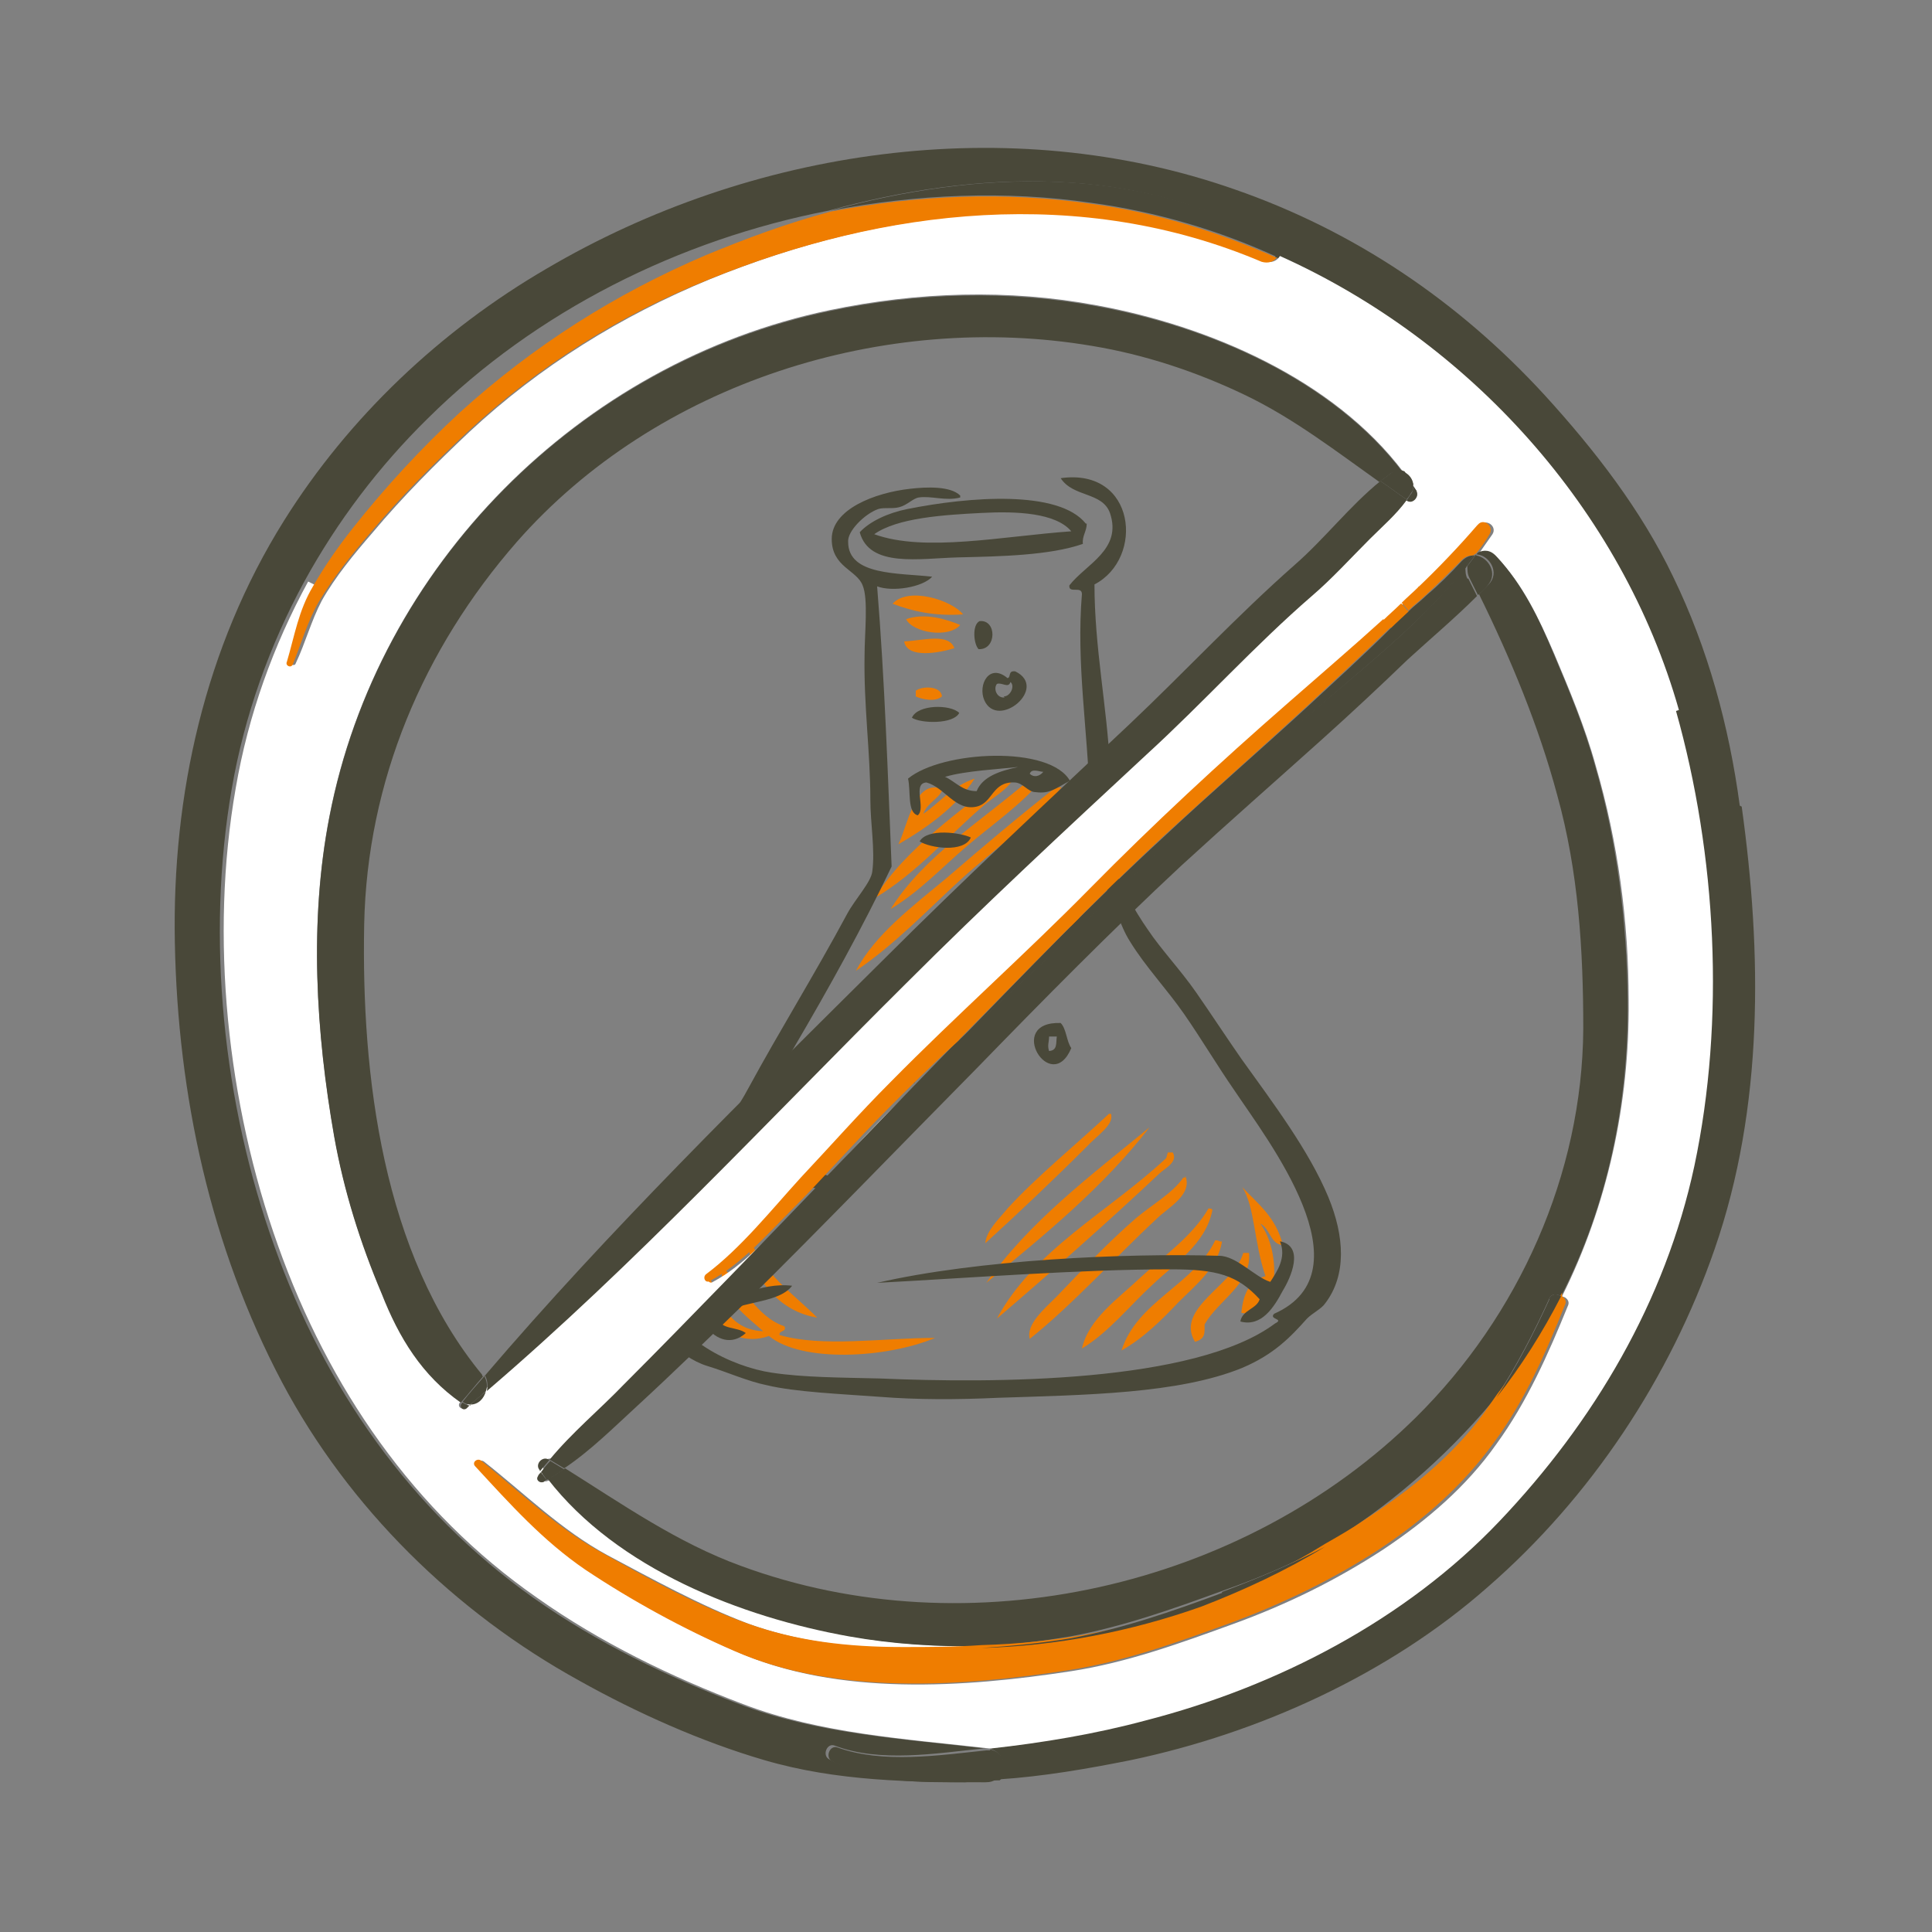 <?xml version="1.0" encoding="UTF-8"?> <svg xmlns="http://www.w3.org/2000/svg" id="Ebene_1" version="1.1" viewBox="0 0 200 200"><rect x="0" y="0" width="200" height="200" fill="#808080" stroke="none"/><!-- Generator: Adobe Illustrator 29.2.0, SVG Export Plug-In . SVG Version: 2.1.0 Build 108) --><defs><style> .st0, .st1 { fill-rule: evenodd; } .st0, .st2 { fill: #494839; } .st1, .st3 { fill: #ef7d00; } .st4 { fill: #fff; } </style></defs><g><path class="st1" d="M99.7,63.6c-2.9.2-5.2-.3-7.3-1.1,1.6-1.8,6.1-.4,7.3,1.1Z"></path><path class="st1" d="M99.4,64.7c-1.2,1.4-4.9.8-5.6-.6,1.9-.7,4.2,0,5.6.6Z"></path><path class="st1" d="M93.6,66.4c2-.1,4.6-.9,5.2.7-1.6.5-4.9,1.1-5.2-.7Z"></path><path class="st1" d="M97.5,72.1c-.7.6-2,.3-2.7,0v-.6c.7-.5,2.5-.5,2.7.5Z"></path><path class="st1" d="M105.2,80c-.6,1.7-2.3,2.4-3.5,3.5-3.5,3-6.8,6.9-11.2,9.5,3.4-5.4,9-9,13.9-13.1.3,0,.8-.2.8.1Z"></path><path class="st1" d="M95.5,84.3c1.8-1.2,3-2.9,5.4-3.7-1.9,2.9-4.8,5-7.9,6.8,1-2,1.7-6.9,4.6-5.7-.4,1-1.6,1.4-2,2.5Z"></path><path class="st1" d="M107.9,80.7c-2.2,2.6-5.1,4.6-7.7,6.8-2.6,2.2-5,4.8-8,6.6,3.5-5.6,9.6-9.2,14.6-13.6.5-.1.8,0,1,0Z"></path><path class="st1" d="M109.9,81.5c-3,3.7-7,6.4-10.5,9.6-3.5,3.2-6.8,6.7-10.8,9.4,2-3.8,5.9-6.7,9.5-9.7,3.7-3.2,7.5-6.4,11.2-9.3h.6Z"></path><path class="st1" d="M108.8,85c1.1,0,.4,2.5,1.5,2.5-.7,2.9,2,6.4,1.5,9.8-1.9-2.2-2.5-6.2-3.3-9.8-6,4.9-11.8,11.6-18.9,16.3,4.7-7.2,12.6-11.9,18.9-17.7-.2-.6.3-.7.3-1.1Z"></path><path class="st1" d="M115,115.3c.4,1.1-1.5,2.3-2.5,3.4-3.3,3.3-7.1,6.9-10.5,10,.1-1.3,1.4-2.5,2.3-3.6,2.9-3.2,7.3-6.8,10.5-9.8h.2Z"></path><path class="st1" d="M119,116.7c-4.7,6.1-10.8,11.1-16.9,16.1,4.4-6.3,10.8-11.1,16.9-16.1Z"></path><path class="st1" d="M121.4,119.3c.6,1-.9,1.7-1.4,2.2-5.2,4.9-11.3,10.3-16.8,15,3.8-7.1,11.6-11.1,17.4-16.5.2-.1.2-.5.3-.7h.4Z"></path><path class="st1" d="M122.7,121.7c.8,2-1.8,3.3-3,4.5-4.2,3.9-8.6,8.8-13.1,12.4-.4-1.5,1.5-3.1,2.8-4.4,2.6-2.7,5.2-5.5,8.2-8.1,1.8-1.5,3.8-2.6,4.9-4.2h.2Z"></path><path class="st1" d="M130.4,126.6c2.3,2.8,2.2,10.2-1.9,9.3.2-1.8.7-3.3,2.5-3.8-1.2-3.5-1.1-7.2-2.4-9.2,1.6,1.7,3.5,3.1,4.2,6-1.3-.1-1.3-1.7-2.3-2.2Z"></path><path class="st1" d="M77.4,129c.3,0,.4.2.6.1,1.6,3.2,4.3,5,6.6,7.3-3.8-.6-6.5-3.8-7.2-7.5Z"></path><path class="st1" d="M79,137.8c-1.3-1.2-4.9-3.7-4.2-6.6,2.2,2,3.5,5.1,6.4,6.1.3.6-.6.4-.5.9,4.4,1.3,10.7.3,16.1.3-5,2.1-13.8,2.6-17.2-.2-4.8,1.7-8.1-3.9-6.9-8.1,1.4,3.4,2.2,7.4,6.2,7.6Z"></path><path class="st1" d="M125.1,125.1c.2,0,.4,0,.4.2-.7,3.5-3.9,5.5-6.2,7.7-2.4,2.2-4.5,4.9-7.3,6.6.7-3.1,3.8-5.2,6-7.3,2.5-2.3,5.5-4.4,7.1-7.2Z"></path><path class="st1" d="M125.9,128.4c.3,0,.4.2.6.1-.4,2.7-2.8,4.6-4.5,6.3-1.7,1.8-3.6,3.7-5.9,5,1.6-5.1,7.5-6.8,9.7-11.4Z"></path><path class="st1" d="M128.7,129.7h.6c.3,3.2-3.2,4.9-4.6,7.4,0,.9.1,1.5-1,1.8-2.1-3.5,4.1-5.9,5-9.2Z"></path><path class="st0" d="M99.4,51.5c-1.5.4-3-.2-4.3,0-.6.1-1.2.8-2,1-.7.2-1.6,0-2.2.2-1.4.5-3.2,2.3-3.1,3.4,0,3.5,5.2,3.2,8.7,3.6-1,1.1-4.1,1.6-5.7,1,.8,9.9,1.1,19.4,1.5,29-3,6.3-6.5,12.6-10.2,18.9-1.8,3.1-3.2,6.5-5.2,9.4-2,2.9-4.5,5.8-5.9,8.7-.9,1.9-2.4,5-2.1,7.3.6,4.5,6.9,7.5,11,8.1,3.3.5,7.2.5,11.2.6,11.6.5,32.6.5,40.9-5.7,1-.5-.7-.4-.1-1,9.9-4.4-.7-18-4.1-23.1-1.8-2.6-3.4-5.3-5.2-7.9-1.8-2.6-4-4.9-5.6-7.5-1.1-1.7-1.7-4.2-2.7-5.9-.4-.7-1.3-1.3-1.4-1.9-.6-1.8,0-4.8-.1-7-.2-7.2-1.4-14-.8-21.2,0-.9-1.4,0-1.3-.9,1.7-2.2,5.5-3.7,4.2-7.5-.8-2.2-3.8-1.6-5.1-3.6,7.8-1.1,8.7,8.3,3.5,11,0,6.5,1.3,12.7,1.6,18.8.2,3.3-.4,6.7.2,9.7.4,1.9,2.5,5.5,3.7,7.2,1.4,2.1,3.4,4.2,5,6.5,1.6,2.3,3.1,4.6,4.7,6.9,3.3,4.6,7,9.5,9,14.3,1.7,4.1,1.9,8.1-.3,11-.4.6-1.3,1-1.9,1.6-1.7,1.9-3.4,3.7-6.7,5.1-6.6,2.7-16.3,2.8-25.3,3.1-4.3.2-8.4.2-12.2-.1-4.1-.3-8.8-.5-11.7-1.2-2-.4-4.2-1.4-6.2-2-2.9-.9-6.5-4.3-6.5-8.4,0-2.3,1.5-5.6,2.3-7.3,2-4.2,6.1-8.6,8.5-13.1,3.2-5.9,6.7-11.5,10.2-18,.8-1.5,2.5-3.3,2.6-4.4.3-2.2-.2-5-.2-7.4,0-4.9-.7-9.8-.6-15,0-2.2.4-5.8-.2-7.2-.6-1.6-3.2-1.9-3.2-4.8,0-3.1,4.5-4.8,8.1-5.2,1.7-.2,4.2-.3,5.2.7Z"></path><path class="st0" d="M112.5,54.2c0,.8-.5,1.3-.4,2.1-3.4,1.2-8.6,1.3-12.9,1.4-4,.1-9.2,1.1-10.2-2.6,1-1.1,2.9-2,4.9-2.4,6.5-1.3,15.7-2,18.5,1.5ZM101.6,53.1c-3.9.2-8.7.5-11.1,2.2,5.2,1.9,13.3.2,20.4-.3-1.6-1.9-5.6-2.1-9.3-1.9Z"></path><path class="st0" d="M101.4,64.3c1.8-.2,1.8,3-.1,2.9-.5-.5-.7-2.5.1-2.9Z"></path><path class="st0" d="M104.3,70.2c.4-.1,0-.8.8-.7,3.5,1.7-1.8,6.1-3.2,3-.7-1.6.5-3.9,2.4-2.3ZM103.9,72.1c.7,0,1.2-1.1.7-1.5-.2.7-.9,0-1.4.2-.4.5,0,1.5.8,1.4Z"></path><path class="st0" d="M99.3,73.8c-.6,1.2-4,1.1-4.9.5.6-1.4,4-1.4,4.9-.5Z"></path><path class="st0" d="M110.8,80.8c-1.5.8-2.1,1.4-3.6,1.2-.8,0-1.3-1-2.2-1-2.3-.1-2.2,2.1-3.9,2.5-2.2.5-3.3-2-5.2-2.5-1.5.1,0,2.7-.9,3.4-1.1-.3-.7-2.5-1-3.8,3.5-2.9,14.8-3.5,16.8.3ZM97.8,80.4c1.1.5,1.8,1.5,3.3,1.5.6-1.5,2.4-2.1,4.3-2.5-1.8.2-5.5.4-7.5,1ZM108,79.9c-.4,0-1.2-.4-1.4.2.4.4,1,.3,1.4-.2Z"></path><path class="st0" d="M100.5,86.7c-.7,1.6-4.2,1.1-5.3.4.8-1.4,4.3-.9,5.3-.4Z"></path><path class="st0" d="M99.2,99.4c-2,.6-4.7.3-6.2-.4v-.6c1.7-.2,5.6-1.1,6.2,1Z"></path><path class="st0" d="M109.8,105.9c.6.6.6,1.9,1.1,2.6-2.1,5-6.9-2.8-1.1-2.6ZM108.5,108.8c1,0,.8-.8.9-1.5h-.8c0,.6-.2.9,0,1.5Z"></path><path class="st0" d="M87.1,110.2c3,0,6.2-.2,7.6,1.9-2.1,0-5.9.2-7.5-1-.4-.4,0-.3,0-.8Z"></path><path class="st0" d="M87.1,122.8c-1.8.7-5,0-5.1-1.3,1.8-.6,4.2,0,5.1,1.3Z"></path><path class="st0" d="M72,132.3c1.1.1.7,2.2,1.4,3,1.9-.6,5.3-2.6,8.6-2.2-1.5,2-6,1.5-7.7,3.3.3,1.3,2,.9,2.9,1.6-2.9,2.6-6.3-2.4-5.2-5.6Z"></path><path class="st0" d="M131.5,132.7c.7-1.1,1.7-2.5,1-4.2,2.6.5,1.1,3.8.3,5.1-.9,1.7-2.2,3.8-4.4,3.2.2-1.2,1.7-1.3,2-2.3-2.3-2.5-4.4-3.1-9.2-3.1-9.4,0-20.9.9-30.4,1.4,10.4-2.4,25.7-3.1,35.4-2.8,1.8,0,3.7,2.2,5.3,2.7Z"></path></g><g><path class="st2" d="M180.3,83.5c2.1,15.1,2.3,31.1-2.8,45.8-4.6,13.3-12.8,25.7-23.5,35-10.2,9-23.6,15.1-36.9,17.9-4.5.9-9.1,1.7-13.7,2,1-.9.6-2.8-1-3.2,5.4-.6,10.8-1.6,16-2.9,13.6-3.5,26.9-10.4,36.6-20.6,9.8-10.3,17.2-22.8,20.2-36.8,3.2-15.1,2.3-32.3-1.9-47.1-5.9-20.8-21.7-38.1-41.3-47,.3-.5.3-1.2-.4-1.6-13.7-8-30.6-7.4-45.8-3.2-15.5,3-30.3,10.4-41.5,21.5-5.1,5-9.4,10.7-12.8,16.9-3.6,6.6-6.2,13.9-7.5,21.4-2.7,15.5-.9,32.7,4.4,47.4,5.2,14.6,14.1,27.4,26.8,36.4,6.5,4.6,13.9,8.2,21.3,11,8.1,3.1,16.9,3.6,25.5,4.6,0,0,.1,0,.2,0-.1,0-.3,0-.4,0-4.9.5-10.7,1.5-15.4-.3-.8-.3-1.3,1-.6,1.4,4.1,2.3,9.2,2.3,13.8,2.2,1.2,0,2.4,0,3.6-.2-.3.3-.7.4-1.2.4-7.7,0-15.4-.1-22.9-2.3-6.5-1.9-13.2-4.9-19.1-8.2-12.9-7.1-23.9-17.9-30.8-30.9-7.4-14-10.8-29.7-11.1-45.5-.3-15.3,3.1-30.6,11.3-43.7,6.7-10.7,16.2-19.7,27.2-26.1,21.1-12.4,47.8-16.4,71.2-8.2,12.4,4.3,23.2,11.6,32.1,21.3,5.2,5.7,10,11.9,13.3,18.8,3.6,7.4,5.8,15.5,6.9,23.7Z"></path><path class="st4" d="M173.5,73.6c4.2,14.9,5.1,32,1.9,47.1-3,14-10.4,26.5-20.2,36.8-9.7,10.2-23,17.1-36.6,20.6-5.2,1.4-10.6,2.3-16,2.9,0,0-.1,0-.2,0-8.6-1-17.4-1.5-25.5-4.6-7.4-2.8-14.8-6.4-21.3-11-12.8-8.9-21.6-21.8-26.8-36.4-5.3-14.8-7.1-32-4.4-47.4,1.3-7.6,3.9-14.8,7.5-21.4l.8.4c-1.4,2.4-1.8,5.1-2.7,7.8-.1.4.5.6.6.3,1-2.1,1.6-4.4,2.7-6.5,1.4-2.5,3.4-4.9,5.3-7.1,3.1-3.7,6.5-7.1,10-10.4,7.3-6.8,15.7-12,24.9-15.8,18.4-7.5,38.8-9.8,57.4-1.9.7.3,1.3,0,1.6-.5,19.6,8.8,35.4,26.2,41.3,47ZM161.7,134.2c4.7-9.4,7-20,6.9-30.6,0-8.2-1.1-16.4-3.4-24.3-1.1-4-2.7-7.8-4.3-11.6-1.6-3.7-3.2-7.1-5.9-10-.6-.6-1.3-.7-1.9-.4.5-.7.9-1.3,1.4-2,.5-.8-.6-1.6-1.2-1-2,2.2-4,4.3-6.1,6.4-.6.6-1.2,1.2-1.8,1.7-.6.6-1.2,1.1-1.8,1.7-3.3,3-6.7,5.9-10,8.8-7.1,6.2-13.9,12.5-20.5,19.2-6.7,6.8-13.9,13.2-20.6,20-3.2,3.2-6.2,6.6-9.3,9.9-3.1,3.3-6.2,7.2-9.8,10-.4.3,0,1,.4.7,3.2-1.7,5.9-4.8,8.4-7.3,3.4-3.4,6.6-7.1,10-10.5,2.2-2.2,4.4-4.4,6.7-6.5-7.7,7.9-15.3,15.9-23,23.8-3.6,3.7-7.3,7.4-10.9,11.1-2.5,2.6-5.4,5-7.7,7.8,0,0,0,0,0,0-.6-.4-1.5.4-1,1,0,0,0,.1.1.2-.1.1-.2.3-.3.4-.3.4.2.8.6.6.1,0,.2-.1.3-.2,7.2,9.3,20,14.3,31.2,16.3,4.5.8,9.1,1.1,13.7,1-2.7.1-5.4.2-8.2.2-5.5,0-10.9-.6-16.2-2.5-5-1.9-9.9-4.6-14.6-7.1-4.8-2.6-8.6-6.4-12.8-9.7-.4-.3-1,.2-.6.6,3.6,3.8,7,7.7,11.4,10.7,4.8,3.2,10.1,6.1,15.4,8.4,10.5,4.6,23.5,3.7,34.6,2,5.8-.9,11.3-2.9,16.8-4.9,5.5-2,10.6-4.5,15.5-7.7,4.5-3,8.6-6.5,11.7-10.9,3.2-4.4,5.4-9.4,7.4-14.3.2-.4,0-.7-.3-.9ZM145.6,51.8c.6.4,1.4-.4,1-1-.1-.2-.2-.4-.4-.6,0-.6-.4-1.1-.9-1.3h0c-7.3-9.7-20.3-15.2-31.8-17.3-9.1-1.7-18.5-1.4-27.6.5-25.9,5.4-46.8,26.5-51.8,52.4-2.1,10.8-1.4,22.3.5,33.1,1,5.6,2.7,11,4.9,16.2,1.9,4.5,4.2,8.4,8.2,11.3,0,0,0,0,0,0,0,0,0,.1-.1.1-.3.4.2.8.5.5l.4-.4c.8,0,1.4-.6,1.6-1.4,15.3-13.1,29.1-28,43.4-42.2,8.1-8.1,16.5-15.9,24.9-23.7,5.8-5.4,11.1-11.3,17.1-16.4,2.1-1.9,4-3.9,6-5.9,1.3-1.3,2.7-2.5,3.8-4,0,0,0,0,0,0Z"></path><path class="st2" d="M168.5,103.6c.1,10.6-2.1,21.2-6.9,30.6-.4-.3-1-.3-1.2.2-1.6,3.5-3.4,7-5.5,10.2-.2.2-.3.4-.5.6-4.9,5.8-10.7,10.8-17.2,14.8-3.4,1.9-7,3.4-10.7,4.7-5.2,1.9-10.3,3.7-15.7,4.7-3,.5-6.1.9-9.2,1-4.6.1-9.2-.2-13.7-1-11.2-2-24-7-31.2-16.3.6-.3,1.2-.7,1.8-1.1,5.9,3.7,11.6,7.7,18.2,10.1,23.6,8.7,52,2.3,69.9-15.4,10.6-10.5,17.2-25.1,17.3-40.2,0-8.2-.5-16.3-2.7-24.2-1.9-7.1-4.8-14.1-8.1-20.8.3-.3.7-.7,1-1,1.2-1.2.1-3-1.2-3.1,0,0,0-.1.1-.2.6-.3,1.3-.3,1.9.4,2.7,2.9,4.4,6.4,5.9,10,1.6,3.8,3.2,7.6,4.3,11.6,2.3,7.9,3.3,16.1,3.4,24.3Z"></path><path class="st3" d="M161.7,134.2c.3.2.5.5.3.9-2,5-4.2,10-7.4,14.3-3.2,4.4-7.2,7.9-11.7,10.9-4.9,3.2-10.1,5.7-15.5,7.7-5.5,2-11,4-16.8,4.9-11,1.7-24.1,2.6-34.6-2-5.3-2.3-10.6-5.2-15.4-8.4-4.4-3-7.8-6.8-11.4-10.7-.4-.4.2-.9.6-.6,4.2,3.4,8,7.1,12.8,9.7,4.7,2.6,9.6,5.3,14.6,7.1,5.2,1.9,10.6,2.5,16.2,2.5,2.7,0,5.4,0,8.2-.2,7.8-.2,15.6-1.7,22.8-4.3,4.5-1.6,8.8-3.7,12.8-6.2,1.4-.8,2.8-1.6,4.1-2.5,4.6-3,9-6.5,12.3-11,.5-.7.9-1.3,1.4-2,2.6-3.3,4.9-6.8,6.7-10.5Z"></path><path class="st2" d="M160.4,134.4c.2-.5.8-.5,1.2-.2-1.9,3.7-4.1,7.2-6.7,10.5,2.1-3.2,3.9-6.7,5.5-10.2Z"></path><path class="st3" d="M153,54.3c.6-.7,1.7.2,1.2,1-.4.7-.9,1.4-1.4,2,0,0-.2.1-.3.2-.4,0-.9.1-1.3.6-1.2,1.2-2.4,2.4-3.6,3.5l-.8-.8c2.1-2,4.2-4.2,6.1-6.4Z"></path><path class="st2" d="M152.8,57.5c1.3.2,2.3,1.9,1.2,3.1-.3.4-.7.7-1,1-.3-.6-.6-1.2-.9-1.8-.2-.4-.2-.8-.2-1.2.3-.4.6-.8.9-1.2Z"></path><path class="st2" d="M152.9,57.3c0,0,0,.1-.1.2,0,0,0,0-.1,0,0,0,.2-.1.3-.2Z"></path><path class="st2" d="M152.6,57.5s0,0,.1,0c-.3.4-.6.8-.9,1.2,0-.5.4-.9.8-1.2Z"></path><path class="st2" d="M152,59.9c.3.6.6,1.2.9,1.8-2.3,2.3-4.8,4.4-7.2,6.6-2.9,2.8-5.8,5.5-8.8,8.2-4.9,4.4-9.8,8.7-14.6,13.1-7.3,6.8-14.3,13.9-21.2,21-8,8.1-15.9,16.3-24,24.3-3.7,3.6-7.4,7.2-11.2,10.7-2.4,2.2-4.8,4.6-7.5,6.4-.5-.3-1-.6-1.5-.9,2.3-2.8,5.2-5.2,7.7-7.8,3.7-3.7,7.3-7.4,10.9-11.1,7.7-7.9,15.3-15.9,23-23.8h0c5-4.7,10-9.2,14.9-14,7-6.8,14-13.4,21.4-19.8,5.7-5,12.2-9.9,16.9-15.9,0,.4,0,.8.2,1.2Z"></path><path class="st2" d="M151.3,58.1c.4-.4.8-.6,1.3-.6-.4.3-.7.7-.8,1.2-4.8,6-11.3,10.9-16.9,15.9-7.4,6.4-14.4,13-21.4,19.8-4.9,4.8-10,9.3-14.9,14,.2-.3.5-.5.8-.8,6.9-7.1,13.7-14.2,21-20.9,4.9-4.6,10-9,14.9-13.5,2.9-2.7,5.9-5.4,8.7-8.2.6-.6,1.2-1.2,1.8-1.7.6-.6,1.3-1.1,1.9-1.7,1.3-1.1,2.5-2.3,3.6-3.5Z"></path><path class="st3" d="M146.9,60.7l.8.8c-.6.6-1.3,1.1-1.9,1.7l-.7-.8c.6-.6,1.2-1.1,1.8-1.7Z"></path><path class="st2" d="M146.6,50.8c.4.6-.4,1.5-1,1,0,0,0,0,0,0,.2-.2.3-.5.5-.7.2-.3.2-.6.2-.8.1.2.3.4.4.6Z"></path><path class="st2" d="M146.3,50.2c0,.3,0,.6-.2.8-.2.3-.3.5-.5.7-.9-.6-1.8-1.3-2.7-1.9.4-.3.8-.6,1.2-.9.4-.3.9-.3,1.3-.1h0c.3.4.6.9.9,1.3Z"></path><path class="st3" d="M145.1,62.5l.7.8c-.6.6-1.2,1.1-1.8,1.7l-.8-.8c.6-.6,1.2-1.1,1.8-1.7Z"></path><path class="st2" d="M146.3,50.2c-.3-.4-.6-.9-.9-1.3.5.2.9.8.9,1.3Z"></path><path class="st2" d="M145.3,48.9c-.4-.2-.9-.2-1.3.1-.4.3-.8.6-1.2.9-4.5-3.2-8.9-6.6-13.9-9-5-2.4-10.4-4.2-15.9-5.1-21.4-3.6-45,3.8-59.5,20.3-9.7,11.1-15.5,24.8-15.8,39.6-.3,15.6,1.9,34.1,12.2,46.6,0,0,0,.1.1.2-.8.9-1.5,1.8-2.3,2.7,0,0,0,0,0,0-4-2.8-6.4-6.7-8.2-11.3-2.2-5.2-3.9-10.6-4.9-16.2-1.9-10.8-2.6-22.3-.5-33.1,5-26,25.9-47,51.8-52.4,9-1.9,18.5-2.2,27.6-.5,11.6,2.1,24.5,7.6,31.8,17.3Z"></path><path class="st2" d="M145.6,51.8c-1.1,1.5-2.5,2.7-3.8,4-2,2-3.9,4.1-6,5.9-5.9,5.1-11.3,11.1-17.1,16.4-8.4,7.8-16.8,15.6-24.9,23.7-14.3,14.2-28.1,29.1-43.4,42.2.1-.5.1-1.1-.2-1.6,12.9-15.1,27.1-29,41.2-43,8.4-8.4,17-16.4,25.6-24.5,5.7-5.4,11.1-11.2,17-16.4,3.1-2.7,5.7-6.1,8.9-8.7.9.6,1.8,1.3,2.7,1.9Z"></path><path class="st3" d="M143.2,64.1l.8.8c-2.9,2.8-5.8,5.5-8.7,8.2-4.9,4.5-10,9-14.9,13.5-7.2,6.7-14.1,13.9-21,20.9-.2.3-.5.5-.8.8h0c-2.3,2.1-4.5,4.3-6.7,6.5-3.4,3.4-6.6,7.1-10,10.5-2.5,2.5-5.2,5.6-8.4,7.3-.5.3-.8-.4-.4-.7,3.6-2.7,6.7-6.6,9.8-10,3.1-3.3,6.1-6.7,9.3-9.9,6.7-6.8,13.9-13.2,20.6-20,6.6-6.7,13.4-13,20.5-19.2,3.3-2.9,6.7-5.8,10-8.8Z"></path><path class="st2" d="M126.5,164.8c3.7-1.4,7.3-2.9,10.7-4.7-4.1,2.5-8.4,4.5-12.8,6.2-7.3,2.6-15.1,4.1-22.8,4.3,3.1-.2,6.2-.5,9.2-1,5.4-1,10.6-2.8,15.7-4.7Z"></path><path class="st2" d="M131.8,25c.7.4.7,1.1.4,1.6-6.1-2.8-12.6-4.7-19.2-5.6-8.9-1.3-18.1-.9-27,.8,15.2-4.2,32.1-4.8,45.8,3.2Z"></path><path class="st3" d="M132.2,26.6c-.3.5-.9.7-1.6.5-18.6-7.9-39-5.6-57.4,1.9-9.2,3.7-17.6,9-24.9,15.8-3.5,3.3-6.9,6.7-10,10.4-1.9,2.2-3.8,4.6-5.3,7.1-1.2,2.1-1.8,4.3-2.7,6.5-.2.4-.8.1-.6-.3.8-2.7,1.2-5.3,2.7-7.8,1.2-2.1,2.6-4.1,4.1-6,3.4-4.3,7.1-8.3,11.1-12,7.6-6.9,16.1-12.3,25.5-16.3,4.1-1.7,8.4-3.3,12.9-4.5,8.9-1.7,18-2.1,27-.8,6.7.9,13.1,2.9,19.2,5.6Z"></path><path class="st2" d="M102.5,181.1c1.6.3,2,2.3,1,3.2-1.2,0-2.4.1-3.6.2-4.6,0-9.7.1-13.8-2.2-.7-.4-.2-1.7.6-1.4,4.7,1.7,10.5.8,15.4.3.1,0,.3,0,.4,0Z"></path><path class="st2" d="M56.9,151.2c.5.3,1,.6,1.5.9-.6.4-1.2.8-1.8,1.1-.2-.3-.4-.6-.6-.8.3-.4.6-.8,1-1.2Z"></path><path class="st2" d="M56.9,151.1s0,0,0,0c-.3.4-.7.8-1,1.2,0,0,0-.1-.1-.2-.4-.6.4-1.4,1-1Z"></path><path class="st2" d="M56.6,153.2c-.1,0-.2.1-.3.2-.4.2-.9-.2-.6-.6,0-.1.2-.3.3-.4.2.3.4.6.6.8Z"></path><path class="st2" d="M50.1,142.4c.3.5.4,1.1.2,1.6-.5.5-1.1.9-1.6,1.4-.3,0-.6-.1-.8-.3.7-.9,1.5-1.8,2.3-2.7Z"></path><path class="st2" d="M48.7,145.4c.5-.5,1.1-.9,1.6-1.4-.2.8-.8,1.4-1.6,1.4Z"></path><path class="st2" d="M48.7,145.4l-.4.4c-.4.3-.8-.2-.5-.5,0,0,0-.1.1-.1.3.2.6.3.8.3Z"></path></g></svg> 